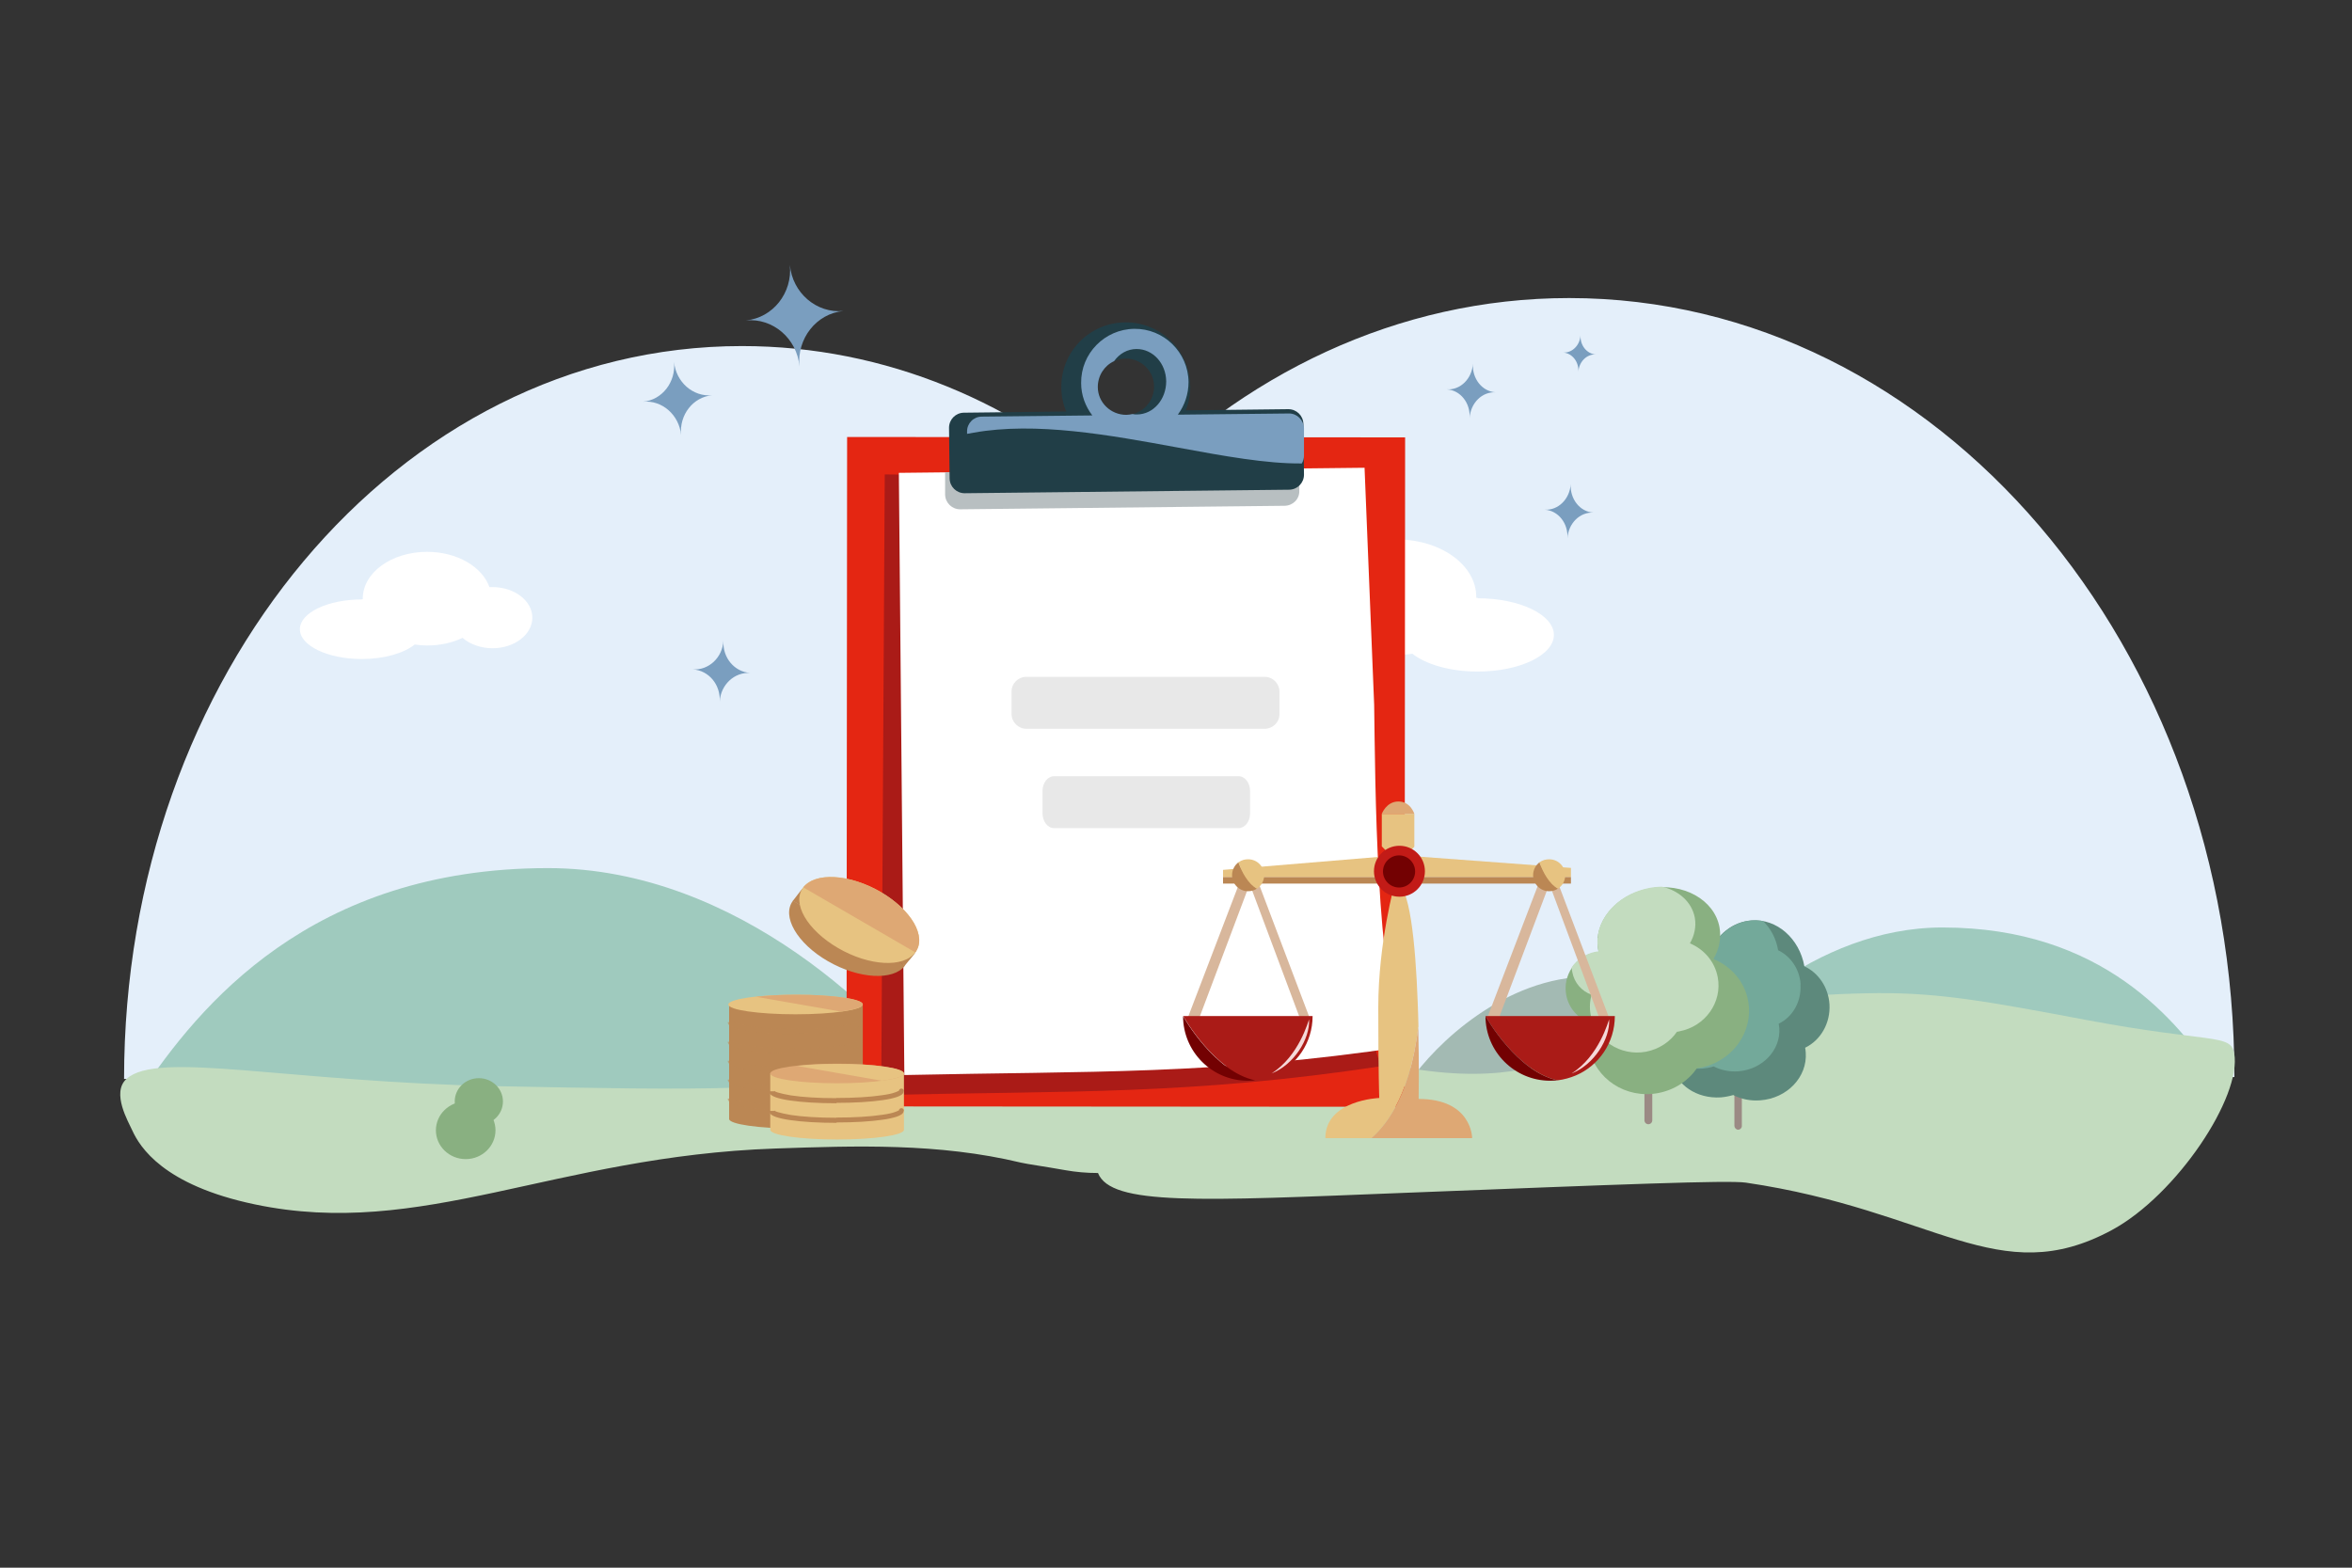<?xml version="1.0" encoding="UTF-8"?>
<svg xmlns="http://www.w3.org/2000/svg" viewBox="0 0 120 80">
  <rect x="0" y="0" width="120" height="80" fill="#333333" stroke="none"/>
  <defs>
    <style>
      .cls-1, .cls-2 {
        fill: #89b081;
      }

      .cls-3, .cls-4, .cls-5, .cls-6, .cls-7, .cls-2, .cls-8, .cls-9, .cls-10, .cls-11 {
        fill-rule: evenodd;
      }

      .cls-3, .cls-12 {
        fill: #7a9ebf;
      }

      .cls-13 {
        fill: #fff;
      }

      .cls-14 {
        fill: #f5d9d9;
      }

      .cls-15 {
        fill: #a3bab3;
      }

      .cls-16 {
        fill: #9fcabe;
      }

      .cls-17, .cls-10 {
        fill: #e7c381;
      }

      .cls-4, .cls-18 {
        fill: #dea874;
      }

      .cls-5 {
        fill: #5d897c;
      }

      .cls-19 {
        fill: #e42612;
      }

      .cls-20 {
        mix-blend-mode: multiply;
        opacity: .6;
      }

      .cls-21 {
        fill: #aa1b17;
      }

      .cls-6 {
        fill: #213e47;
      }

      .cls-7 {
        fill: #73a99a;
      }

      .cls-22, .cls-8 {
        fill: #bb8754;
      }

      .cls-23 {
        fill: #e4effa;
      }

      .cls-24 {
        isolation: isolate;
      }

      .cls-25 {
        fill: #730102;
      }

      .cls-26 {
        fill: #c21b17;
      }

      .cls-27 {
        fill: #9b8a84;
      }

      .cls-9 {
        fill: #b8bfc1;
      }

      .cls-28 {
        fill: #d8b79c;
      }

      .cls-11, .cls-29 {
        fill: #c3dcbf;
      }

      .cls-30 {
        fill: #e8e8e8;
      }
    </style>
  </defs>
  <g class="cls-24">
    <g id="ServizionImprevisto">
      <g>
        <path class="cls-23" d="M114,54.96l-107.67.1c0-20.6,13.93-37.4,31.52-37.4,7.34,0,14.09,2.9,19.47,7.79,6.02-6.36,14-10.24,22.74-10.24,18.75,0,33.94,17.79,33.94,39.75Z"/>
        <path class="cls-13" d="M75.4,30.51h-.08v-.05c0-1.62-1.81-2.93-4.04-2.93-1.89,0-3.47.94-3.91,2.22-.07,0-.13,0-.2,0-1.38,0-2.5.86-2.5,1.92s1.12,1.92,2.5,1.92c.75,0,1.43-.26,1.88-.66.64.31,1.4.49,2.23.49.27,0,.53-.02.78-.06.68.54,1.91.91,3.33.91,2.15,0,3.89-.84,3.89-1.87s-1.74-1.87-3.89-1.87h0Z"/>
        <path class="cls-13" d="M18.45,30.58h.06v-.04c0-1.32,1.47-2.38,3.28-2.38,1.54,0,2.82.77,3.18,1.8.06,0,.11,0,.16,0,1.12,0,2.03.7,2.03,1.56s-.91,1.56-2.03,1.56c-.61,0-1.16-.21-1.53-.53-.52.25-1.14.39-1.81.39-.22,0-.43-.02-.63-.05-.55.44-1.55.74-2.7.74-1.74,0-3.16-.68-3.16-1.52s1.42-1.52,3.16-1.52h0Z"/>
        <path class="cls-16" d="M99.1,47.33c-6.53,0-11.75,5.2-13.54,7.8l27.52-.09c-1.98-2.94-5.81-7.71-13.97-7.71Z"/>
        <path class="cls-15" d="M81.17,49.83c-4.43,0-7.98,3.53-9.2,5.3h18.77c-1.34-2-4.03-5.3-9.57-5.3Z"/>
        <path class="cls-16" d="M7.21,55.75l40.87.14c-2.66-3.86-10.42-11.59-20.12-11.59-12.13,0-17.82,7.07-20.76,11.45Z"/>
        <path class="cls-15" d="M39.54,55.13h26.05c-1.69-2.45-6.61-7.35-12.76-7.35-7.69,0-11.42,4.58-13.29,7.35Z"/>
        <path class="cls-29" d="M107.75,62.77c-5.8,3.13-9.02-1-18.68-2.42-.9-.13-6.4.09-17.37.52-10.54.42-15.02.66-15.68-1.01-.57,0-1.13-.05-1.64-.14-1.12-.2-1.95-.31-2.29-.39-4.21-1.01-8.43-.86-12.53-.72-11.28.39-18.05,4.64-26.56,2.85-4.68-.98-5.87-2.94-6.25-3.77-.19-.43-1.08-1.92-.3-2.63,1.6-1.46,8.01.15,18.94.37,10.27.2,15.51.31,20.32-.94,1.17-.31,4.88-1.36,8.97-.86.26.03,1.29.16,2.54.5.68.19,1.47.47,2.23.8,4.23-2.95,8.16-1.1,12.64-.39,9.24,1.46,9.52-3.73,23.72-3.86,3.19-.02,5.69.44,10.69,1.38,6.3,1.18,7.31.68,7.49,1.69.4,2.2-2.93,7.23-6.24,9.02Z"/>
        <g>
          <path class="cls-1" d="M23.76,59.15c.84,0,1.52-.66,1.52-1.47s-.68-1.47-1.52-1.47-1.52.66-1.52,1.47.68,1.47,1.52,1.47Z"/>
          <path class="cls-1" d="M24.43,57.4c.68,0,1.23-.53,1.23-1.19s-.55-1.19-1.23-1.19-1.23.53-1.23,1.19.55,1.19,1.23,1.19Z"/>
        </g>
        <g>
          <rect class="cls-27" x="88.49" y="54.61" width=".38" height="3.04" rx=".19" ry=".19"/>
          <path class="cls-5" d="M92.11,53.46c.78-.38,1.29-1.25,1.23-2.22-.06-.87-.57-1.6-1.28-1.93-.25-1.41-1.4-2.44-2.7-2.34-.96.07-1.76.72-2.13,1.64-1.02.15-1.78,1.05-1.7,2.09,0,.13.03.25.06.38-.92.29-1.55,1.01-1.5,1.81.05.65.54,1.19,1.23,1.45.19,1.02,1.25,1.74,2.48,1.66.22-.02.43-.06.63-.12.41.21.88.31,1.38.27,1.37-.1,2.41-1.19,2.32-2.44,0-.08-.02-.16-.03-.24Z"/>
          <path class="cls-7" d="M91.86,50.23c.06.88-.4,1.67-1.11,2.01.01.07.02.14.03.22.08,1.13-.86,2.12-2.1,2.21-.45.03-.88-.06-1.25-.25-.18.06-.37.09-.57.11-1.11.08-2.07-.58-2.24-1.5-.19-.07-.36-.17-.51-.28.02-.74.63-1.4,1.5-1.67-.03-.12-.05-.25-.06-.38-.07-1.04.68-1.95,1.7-2.09.37-.91,1.17-1.57,2.13-1.64.19-.01.39,0,.57.03.39.38.67.89.77,1.49.63.3,1.1.96,1.15,1.75Z"/>
        </g>
        <g>
          <path class="cls-27" d="M84.1,54.2h0c-.11,0-.2.09-.2.2v2.77c0,.11.09.2.2.2h0c.11,0,.2-.09.2-.2v-2.77c0-.11-.09-.2-.2-.2Z"/>
          <path class="cls-2" d="M81.08,53.46c-.08-.43-.06-.86.05-1.26-.61-.22-1.09-.74-1.22-1.42-.19-1.02.48-1.99,1.49-2.18.05-.01.11-.02.16-.02,0-.04-.02-.07-.02-.11-.26-1.41.91-2.82,2.62-3.13,1.71-.32,3.31.57,3.57,1.98.1.56-.02,1.12-.31,1.62.9.37,1.59,1.14,1.77,2.13.29,1.58-.8,3.11-2.46,3.42-.05,0-.1.02-.15.02-.44.64-1.14,1.11-1.98,1.27-1.65.31-3.23-.73-3.52-2.31Z"/>
          <path class="cls-11" d="M81.2,50.78c-.09.32-.11.67-.04,1.02.24,1.28,1.5,2.11,2.82,1.87.67-.13,1.23-.51,1.58-1.02.04,0,.08-.01.12-.02,1.32-.25,2.2-1.48,1.96-2.76-.15-.8-.7-1.43-1.42-1.73.23-.4.33-.85.25-1.31-.15-.8-.82-1.39-1.67-1.58-.21,0-.43.02-.64.06-1.43.27-2.48,1.29-2.64,2.45,0,.03.01.06.02.08,0,0-.02,0-.03,0-.02.2-.01.4.03.6,0,.04.01.07.02.11-.05,0-.11.01-.16.02-.51.1-.94.39-1.21.79,0,.08.01.16.03.25.1.55.49.98.98,1.15Z"/>
        </g>
      </g>
      <g>
        <path class="cls-19" d="M71.69,22.32l-28.47-.02-.03,34.16,28.47.02.03-34.16Z"/>
        <path class="cls-21" d="M45.15,24.21l23.29.27.49,12.25c.07,4.01.08,13.98,1.53,17.68-9.78,1.48-16,1.25-25.5,1.47l.18-31.66Z"/>
        <path class="cls-13" d="M45.86,24.13l23.76-.26.49,12.09c.06,3.96.08,13.8,1.53,17.45-9.78,1.46-16,1.24-25.5,1.45l-.28-30.74Z"/>
        <path class="cls-9" d="M66.29,23.9v1.14c.02.42-.32.76-.74.77l-16.56.18c-.42,0-.76-.33-.77-.75v-1.14s18.07-.19,18.07-.19Z"/>
        <path class="cls-6" d="M60.73,19.7c0,.44-.08.85-.23,1.24l5.23-.06c.42,0,.76.33.77.75l.03,2.59c0,.42-.33.76-.75.77l-16.56.18c-.42,0-.76-.33-.77-.75l-.03-2.59c0-.42.33-.76.75-.77l5.23-.06c-.16-.38-.25-.79-.25-1.23-.02-1.82,1.44-3.3,3.25-3.32,1.82-.02,3.3,1.44,3.32,3.25ZM57.46,21.17c.79,0,1.43-.66,1.42-1.45,0-.79-.66-1.43-1.45-1.42-.79,0-1.43.66-1.42,1.45,0,.79.66,1.43,1.45,1.42Z"/>
        <path class="cls-3" d="M57.78,21.13c-.1.02-.21.04-.32.04-.79,0-1.45-.63-1.45-1.42,0-.58.33-1.09.83-1.32.27-.38.68-.62,1.15-.62.83,0,1.5.73,1.51,1.65,0,.92-.65,1.68-1.48,1.69-.08,0-.16,0-.23-.02ZM60.1,21.15c.34-.46.54-1.04.54-1.66-.02-1.51-1.26-2.73-2.77-2.71-1.51.02-2.73,1.26-2.71,2.77,0,.62.22,1.19.57,1.65l-5.64.06c-.42,0-.76.35-.75.77v.11c.1-.02.21-.04.33-.06,3.18-.57,6.95.12,10.43.76,2.33.43,4.52.83,6.32.81.07-.12.11-.26.11-.41v-1.39c-.02-.42-.36-.76-.78-.75l-5.64.06Z"/>
        <path class="cls-30" d="M64.52,34.54h-12.15c-.42,0-.76.33-.76.75v1.14c0,.42.34.76.76.76h12.15c.42,0,.76-.33.76-.75v-1.14c0-.42-.34-.76-.76-.76Z"/>
        <path class="cls-30" d="M63.19,39.61h-9.41c-.32,0-.59.33-.59.75v1.14c0,.42.26.76.59.76h9.41c.32,0,.59-.33.59-.75v-1.14c0-.42-.26-.76-.59-.76Z"/>
      </g>
      <path class="cls-12" d="M80.14,24.7c-.05.77-.64,1.35-1.33,1.31.69.04,1.21.7,1.16,1.46.05-.77.64-1.35,1.33-1.31-.69-.04-1.21-.7-1.16-1.46Z"/>
      <path class="cls-12" d="M75.15,18.56c-.05.77-.64,1.35-1.33,1.31.69.04,1.21.7,1.16,1.46.05-.77.64-1.35,1.33-1.31-.69-.04-1.21-.7-1.16-1.46Z"/>
      <path class="cls-12" d="M80.64,17.11c-.03.51-.43.91-.89.88.46.03.81.47.78.98.03-.51.43-.91.89-.88-.46-.03-.81-.47-.78-.98Z"/>
      <path class="cls-12" d="M34.39,18.47c.1,1.03-.61,1.94-1.58,2.03.97-.09,1.84.67,1.94,1.7-.1-1.03.61-1.94,1.58-2.03-.97.09-1.84-.67-1.94-1.7Z"/>
      <path class="cls-12" d="M36.91,32.7c-.05.86-.75,1.51-1.56,1.46.81.05,1.42.78,1.37,1.64.05-.86.75-1.51,1.56-1.46-.81-.05-1.42-.78-1.37-1.64Z"/>
      <path class="cls-12" d="M40.3,13.52c.14,1.43-.87,2.7-2.24,2.83,1.37-.13,2.6.92,2.73,2.35-.14-1.43.87-2.7,2.24-2.83-1.37.13-2.6-.92-2.73-2.35Z"/>
      <g>
        <path class="cls-28" d="M63.29,44.91l-2.71,7.08h.59l2.59-6.88,2.55,6.82.51.02-2.73-7.21-.8.16Z"/>
        <path class="cls-28" d="M78.57,44.91l-2.71,7.08h.6l2.59-6.88,2.54,6.82.51.02-2.73-7.21-.8.16Z"/>
        <path class="cls-17" d="M72.36,52.41c-.46,3.85-1.89,5.22-2.39,5.67h-2.35c0-1.95,2.75-2.05,2.75-2.05,0,0-.05-1.3-.05-4.62s.85-6.37.85-6.37c.75-.04,1.05,3.12,1.16,6.07.02.44.03.88.04,1.3Z"/>
        <path class="cls-17" d="M71.35,44.07l-.85-.88v-1.66h1.66v1.68l-.81.87Z"/>
        <path class="cls-18" d="M70.5,41.53s.23-.63.85-.63.81.63.81.63"/>
        <path class="cls-22" d="M80.15,44.75v.34h-17.75v-.34h17.75Z"/>
        <path class="cls-17" d="M80.15,44.29v.46h-17.75v-.36l9-.75,8.75.65Z"/>
        <path class="cls-26" d="M71.4,45.76c.72,0,1.3-.58,1.3-1.3s-.58-1.3-1.3-1.3-1.3.58-1.3,1.3.58,1.3,1.3,1.3Z"/>
        <path class="cls-25" d="M71.38,45.29c.46,0,.82-.37.82-.82s-.37-.82-.82-.82-.82.37-.82.82.37.82.82.82Z"/>
        <path class="cls-22" d="M64.14,45.34c-.13.09-.29.14-.46.14-.46,0-.82-.37-.82-.82,0-.27.13-.51.33-.66.2.51.51,1.1.95,1.34Z"/>
        <path class="cls-17" d="M64.5,44.66c0,.18-.06.35-.16.49-.06.08-.13.14-.21.2-.45-.24-.76-.83-.95-1.34.08-.06.16-.1.26-.13.08-.02.16-.03.24-.03.46,0,.82.37.82.82Z"/>
        <path class="cls-22" d="M79.5,45.34c-.13.09-.29.14-.46.14-.46,0-.82-.37-.82-.82,0-.27.13-.51.33-.66.2.51.51,1.1.95,1.34Z"/>
        <path class="cls-17" d="M79.86,44.66c0,.18-.06.35-.16.49-.06.08-.13.14-.21.2-.45-.24-.76-.83-.95-1.34.08-.06.16-.1.26-.13.08-.02.16-.03.24-.03.46,0,.82.37.82.82Z"/>
        <path class="cls-18" d="M75.12,58.08h-5.15c.5-.45,1.93-1.82,2.39-5.67.05,2.02.02,3.67.02,3.67,2.73,0,2.73,2,2.73,2Z"/>
        <path class="cls-21" d="M66.97,51.85c0,1.36-.82,2.53-1.99,3.03-.29.12-.6.21-.93.25-2.06-.44-3.63-3.18-3.68-3.28h0,6.61s0,0,0,0Z"/>
        <path class="cls-25" d="M64.04,55.13c-.12.01-.25.02-.38.02-1.82,0-3.3-1.48-3.3-3.3h0c.05.1,1.62,2.85,3.68,3.28Z"/>
        <path class="cls-14" d="M64.87,54.78c1.14-.44,1.97-1.75,1.92-2.76-.05.1-.51,1.87-1.92,2.76Z"/>
        <path class="cls-21" d="M82.39,51.85c0,1.36-.82,2.53-1.99,3.03-.29.12-.6.21-.93.25-2.06-.44-3.63-3.18-3.68-3.28h0,6.61s0,0,0,0Z"/>
        <path class="cls-25" d="M79.47,55.13c-.12.01-.25.02-.38.02-1.82,0-3.3-1.48-3.3-3.3h0c.05.1,1.62,2.85,3.68,3.28Z"/>
        <path class="cls-14" d="M80.18,54.78c1.14-.44,1.97-1.75,1.92-2.76-.05.1-.51,1.87-1.92,2.76Z"/>
      </g>
      <g>
        <path class="cls-22" d="M37.2,51.26h6.82v5.84h0s0,0,0,0c0,.27-1.53.49-3.41.49s-3.41-.22-3.41-.49c0,0,0,0,0,0h0v-5.84Z"/>
        <g class="cls-20">
          <path class="cls-22" d="M43.75,52.15c0-.07.06-.13.13-.13s.13.06.13.13h-.26ZM37.4,52.15s-.02-.03.01,0c.03.02.08.05.16.07.16.05.39.1.68.15.59.09,1.41.14,2.32.14v.26c-.92,0-1.75-.05-2.36-.14-.3-.04-.55-.1-.73-.16-.09-.03-.17-.07-.23-.11-.05-.04-.12-.11-.12-.2h.26ZM40.58,52.5c.91,0,1.73-.05,2.32-.14.3-.04.53-.09.68-.15.08-.03.13-.05.16-.07.03-.02.01-.02.01,0h.26c0,.1-.07.17-.12.2-.06.04-.14.08-.23.11-.18.06-.43.12-.73.16-.61.09-1.44.14-2.36.14v-.26Z"/>
        </g>
        <g class="cls-20">
          <path class="cls-22" d="M43.75,53.15c0-.07.06-.13.13-.13s.13.06.13.13h-.26ZM37.4,53.15s-.02-.03.01,0c.03.02.08.05.16.07.16.05.39.1.68.15.59.09,1.41.14,2.32.14v.26c-.92,0-1.75-.05-2.36-.14-.3-.04-.55-.1-.73-.16-.09-.03-.17-.07-.23-.11-.05-.04-.12-.11-.12-.2h.26ZM40.58,53.5c.91,0,1.73-.05,2.32-.14.3-.04.53-.09.68-.15.08-.03.13-.05.16-.07.03-.02.01-.02.01,0h.26c0,.1-.07.17-.12.2-.06.04-.14.08-.23.11-.18.06-.43.12-.73.16-.61.09-1.44.14-2.36.14v-.26Z"/>
        </g>
        <g class="cls-20">
          <path class="cls-22" d="M43.75,54.12c0-.07.06-.13.13-.13s.13.06.13.13h-.26ZM37.4,54.12s-.02-.03.01,0c.03.02.08.05.16.07.16.05.39.1.68.15.59.09,1.41.14,2.32.14v.26c-.92,0-1.75-.05-2.36-.14-.3-.04-.55-.1-.73-.16-.09-.03-.17-.07-.23-.11-.05-.04-.12-.11-.12-.2h.26ZM40.58,54.47c.91,0,1.73-.05,2.32-.14.3-.04.53-.09.68-.15.08-.03.13-.05.16-.07.03-.02.01-.02.01,0h.26c0,.1-.07.17-.12.2-.06.04-.14.08-.23.11-.18.06-.43.12-.73.16-.61.09-1.44.14-2.36.14v-.26Z"/>
        </g>
        <g class="cls-20">
          <path class="cls-22" d="M43.75,55.08c0-.07.06-.13.13-.13s.13.06.13.13h-.26ZM37.4,55.08s-.02-.03.01,0c.03.02.08.05.16.07.16.05.39.1.68.15.59.09,1.41.14,2.32.14v.26c-.92,0-1.75-.05-2.36-.14-.3-.04-.55-.1-.73-.16-.09-.03-.17-.07-.23-.11-.05-.04-.12-.11-.12-.2h.26ZM40.58,55.43c.91,0,1.73-.05,2.32-.14.3-.04.53-.09.68-.15.08-.03.13-.05.16-.07.03-.02.01-.02.01,0h.26c0,.1-.07.17-.12.2-.06.04-.14.08-.23.11-.18.06-.43.12-.73.16-.61.09-1.44.14-2.36.14v-.26Z"/>
        </g>
        <g class="cls-20">
          <path class="cls-22" d="M43.75,56.05c0-.07.06-.13.13-.13s.13.06.13.13h-.26ZM37.4,56.05s-.02-.03.01,0c.03.02.08.05.16.07.16.05.39.1.68.15.59.09,1.41.14,2.32.14v.26c-.92,0-1.75-.05-2.36-.14-.3-.04-.55-.1-.73-.16-.09-.03-.17-.07-.23-.11-.05-.04-.12-.11-.12-.2h.26ZM40.58,56.4c.91,0,1.73-.05,2.32-.14.3-.04.53-.09.68-.15.08-.03.13-.05.16-.07.03-.02.01-.02.01,0h.26c0,.1-.07.17-.12.2-.06.04-.14.08-.23.11-.18.06-.43.12-.73.16-.61.09-1.44.14-2.36.14v-.26Z"/>
        </g>
        <ellipse class="cls-17" cx="40.59" cy="51.26" rx="3.43" ry=".5"/>
        <path class="cls-10" d="M39.3,54.78h6.82v2.88h0s0,0,0,0c-.01.27-1.53.49-3.41.49s-3.39-.22-3.41-.49h0v-2.88Z"/>
        <ellipse class="cls-18" cx="42.71" cy="54.78" rx="3.41" ry=".5"/>
        <path class="cls-22" d="M45.86,55.68c0-.07.06-.13.13-.13s.13.06.13.13h-.26ZM39.51,55.68s-.02-.03.01,0c.03.02.08.05.16.07.16.05.39.1.68.15.59.09,1.41.14,2.32.14v.26c-.92,0-1.75-.05-2.36-.14-.3-.04-.55-.1-.73-.16-.09-.03-.17-.07-.23-.11-.05-.04-.12-.11-.12-.2h.26ZM42.68,56.03c.91,0,1.73-.05,2.32-.14.3-.04.53-.09.68-.15.08-.03.13-.05.16-.07.03-.02.01-.02.01,0h.26c0,.1-.07.17-.12.2-.06.04-.14.08-.23.11-.18.06-.43.12-.73.16-.61.09-1.44.14-2.36.14v-.26Z"/>
        <path class="cls-22" d="M45.86,56.68c0-.07.06-.13.13-.13s.13.06.13.13h-.26ZM39.51,56.68s-.02-.03.01,0c.03.02.08.05.16.07.16.05.39.1.68.15.59.09,1.41.14,2.32.14v.26c-.92,0-1.75-.05-2.36-.14-.3-.04-.55-.1-.73-.16-.09-.03-.17-.07-.23-.11-.05-.04-.12-.11-.12-.2h.26ZM42.68,57.03c.91,0,1.73-.05,2.32-.14.3-.04.53-.09.68-.15.08-.03.13-.05.16-.07.03-.02.01-.02.01,0h.26c0,.1-.07.17-.12.2-.06.04-.14.08-.23.11-.18.06-.43.12-.73.16-.61.09-1.44.14-2.36.14v-.26Z"/>
        <path class="cls-8" d="M42.24,49.05c-1.58-.91-2.38-2.3-1.78-3.09.03-.03.05-.07.08-.1l-.08.1,5.72,3.31c-.6.79-2.36.69-3.94-.22Z"/>
        <path class="cls-22" d="M46.17,49.28l-5.72-3.31.08-.1c.28-.35.44-.61.61-.72.34-.23.58.02,1.12.31l3.85,2.36c.47.3.72.45.62.72-.06.17-.3.39-.57.74Z"/>
        <path class="cls-17" d="M44.92,45.51c-1.58-.91-3.34-1.02-3.94-.22s.2,2.17,1.78,3.09,3.34,1.02,3.94.22-.2-2.17-1.78-3.09Z"/>
        <path class="cls-18" d="M40.98,45.29c.29-.38.86-.57,1.6-.53s1.58.31,2.34.75,1.37,1.01,1.71,1.59c.33.58.36,1.12.07,1.5l-2.86-1.66-2.86-1.66Z"/>
        <path class="cls-10" d="M40.64,54.39l4.35.76c.69-.09,1.13-.22,1.13-.37,0-.27-1.52-.49-3.38-.49-.79,0-1.52.04-2.09.11Z"/>
        <path class="cls-4" d="M38.54,50.86l4.35.76c.69-.09,1.13-.22,1.13-.37,0-.27-1.52-.49-3.38-.49-.79,0-1.52.04-2.09.11Z"/>
      </g>
    </g>
  </g>
</svg>